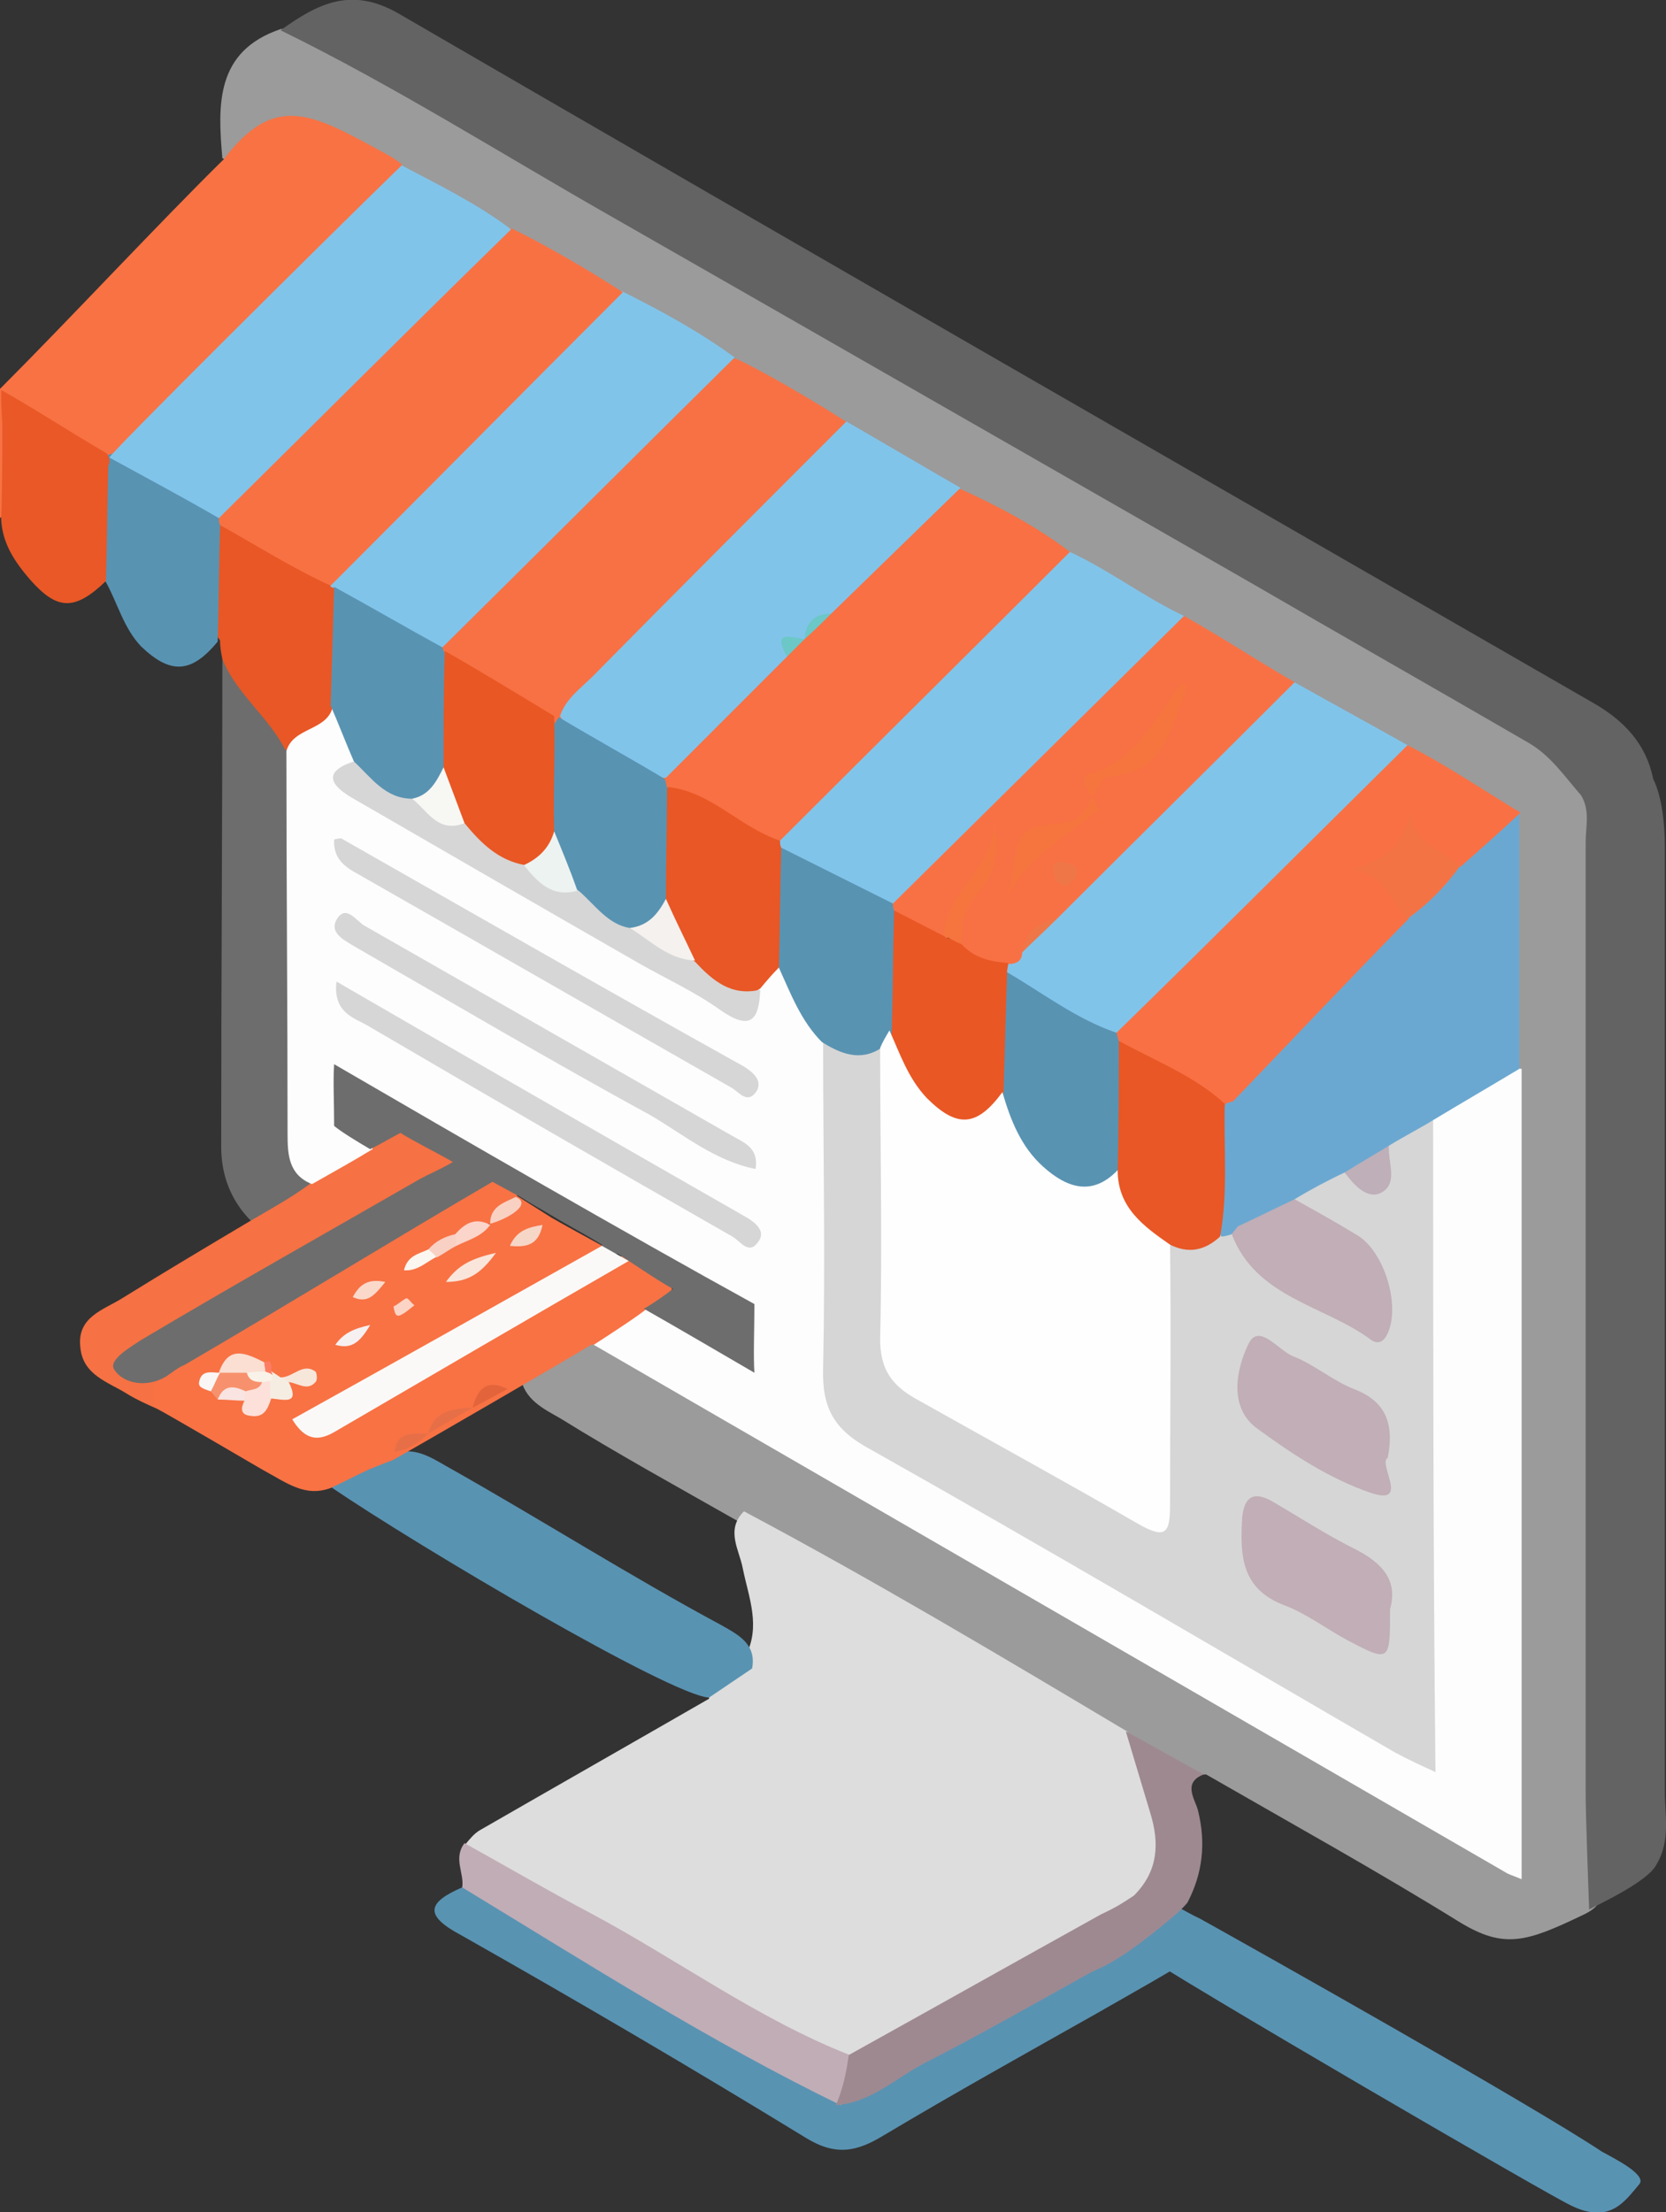<?xml version="1.0" encoding="utf-8"?>
<!-- Generator: Adobe Illustrator 22.0.1, SVG Export Plug-In . SVG Version: 6.00 Build 0)  -->
<svg version="1.1" id="Layer_1" xmlns="http://www.w3.org/2000/svg" xmlns:xlink="http://www.w3.org/1999/xlink" x="0px" y="0px"
	 viewBox="0 0 143.1 190" style="enable-background:new 0 0 143.1 190;" xml:space="preserve">
<rect x="0" y="0" width="143.1" height="190" fill="#333333" stroke="none"/>
<style type="text/css">
	.st0{fill:#9B9B9B;}
	.st1{fill:#DDDDDD;}
	.st2{fill:#F87243;}
	.st3{fill:#6D6D6D;}
	.st4{fill:#5993B2;}
	.st5{fill:#C1ADB6;}
	.st6{fill:#F67143;}
	.st7{fill:#E85725;}
	.st8{fill:#E95826;}
	.st9{fill:#F87244;}
	.st10{fill:#FDFDFE;}
	.st11{fill:#6BA8D1;}
	.st12{fill:#F77144;}
	.st13{fill:#81C4EA;}
	.st14{fill:#F87143;}
	.st15{fill:#F87043;}
	.st16{fill:#F97044;}
	.st17{fill:#F87145;}
	.st18{fill:#9E8991;}
	.st19{fill:#636363;}
	.st20{fill:#FBF9F7;}
	.st21{fill:#FCE0D9;}
	.st22{fill:#F7916D;}
	.st23{fill:#FADFD2;}
	.st24{fill:#FAE5DA;}
	.st25{fill:#FAD9CA;}
	.st26{fill:#F7E6DA;}
	.st27{fill:#F6D6C6;}
	.st28{fill:#E66F47;}
	.st29{fill:#F6F0F1;}
	.st30{fill:#F6EDE2;}
	.st31{fill:#FBD4CA;}
	.st32{fill:#FBF6EF;}
	.st33{fill:#E3643B;}
	.st34{fill:#F9D1C3;}
	.st35{fill:#FAF6F6;}
	.st36{fill:#FBD4C5;}
	.st37{fill:#F9E4E1;}
	.st38{fill:#F8D0C4;}
	.st39{fill:#FC7D63;}
	.st40{fill:#D6D6D6;}
	.st41{fill:#C1AEB6;}
	.st42{fill:#F47345;}
	.st43{fill:#BEAFB8;}
	.st44{fill:#E95724;}
	.st45{fill:#6CC7C7;}
	.st46{fill:#E95725;}
	.st47{fill:#EF7647;}
	.st48{fill:#F6743E;}
	.st49{fill:#F9F2E8;}
	.st50{fill:#F7F7F4;}
	.st51{fill:#FEFEFE;}
	.st52{fill:#F4F1EE;}
	.st53{fill:#EDF3F1;}
	.st54{display:none;fill:none;stroke:#000000;stroke-miterlimit:10;}
</style>
<path class="st0" d="M103.6,152.4c7.3,4.2,14.7,8.3,21.8,12.7c3.8,2.3,5.7,1.7,10.5-0.6c3.1-1.4,1.1-3.3,1.1-5c0-29.8,0-59.7,0-89.5
	c-0.3-3.6-2.8-5.7-5.7-7.4c-17.9-10.4-35.9-20.7-53.8-31.1C62.6,22.9,47.8,14.4,33,5.8c-2.8-1.6-5.3-3.9-8.9-3.3
	c-5.6,1.9-5.4,6.5-5,11.1c1.9,0.6,3-0.7,4.1-1.9c1.4-1.4,2.7-1.5,4.3-0.5c2.2,1.4,4.5,2.7,6.7,4c2.9,1.8,6.1,3.2,9,5.1
	c3.3,1.6,6.3,3.7,9.5,5.5c3.3,2,6.7,3.8,10,5.8c3.3,1.6,6.3,3.8,9.5,5.5c3.3,2,6.7,3.8,10,5.8c3.1,1.6,6.1,3.4,9.1,5.2
	c3.3,1.6,6.1,4,9.5,5.5c3.4,1.8,6.7,3.7,9.9,5.8c3.1,1.9,6.4,3.7,9.6,5.5c2.2,1.1,4.4,2.4,6.5,3.7c1.2,0.7,2.4,1.4,2.5,3
	c-0.5,6.5-0.2,13-0.2,19.4c0.5,2.1,0,4.2,0,6.3c0.1,19.1,0,38.2,0,57.2c0,4.4-0.2,4.5-4,2.3c-22.4-12.9-44.8-25.7-67.1-38.7
	c-2.2-1.3-4.3-2.6-6.7-3.3c-2.8-0.1-5.2,0.7-6.6,3.4c0.3,2,2,2.8,3.4,3.6c5,3.1,10.1,5.9,15.2,8.8c11,6.2,21.8,12.6,32.7,18.9
	C98.6,150.7,100.7,152.5,103.6,152.4z"/>
<path class="st1" d="M96.8,148.7c-10.9-6.5-21.8-13-32.9-18.9c-1.6,1.6-0.4,3.3-0.1,4.9c0.5,2.5,1.6,5,0.2,7.6
	c-1.2,1-2.9,1.6-3.1,3.6c-6.6,3.8-13.1,7.5-19.7,11.3c-0.5,0.3-0.9,0.8-1.3,1.3c0.7,1.2,1.6,2.2,2.8,2.9c8.5,4.9,17,9.8,25.5,14.6
	c1.4,0.8,2.9,1.5,4.5,1.5c2.5-0.2,4.4-1.7,6.4-2.8c5.3-3.1,10.7-5.8,15.8-9.2c1-0.8,2.3-1.3,3.3-2.1
	C101.6,159.2,101,153.8,96.8,148.7z"/>
<path class="st2" d="M34.5,14.1c-0.4-0.3-0.8-0.6-1.2-0.8c-6.4-3.5-9.6-5.5-14.1,0.4C13.9,18.9,5.8,27.6,0,33.4c0,4,0,4.8,0,11.1
	c2.5-2.1,0.5-5.3,2-7.9c2.4,0.7,4.3,2.6,6.9,2.7c1.9,0,3.3-1.1,4.5-2.4c6.3-6.4,12.8-12.6,19.1-19.1C33.5,16.9,34.7,15.9,34.5,14.1z
	"/>
<path class="st3" d="M19.1,56.6c0,14-0.1,27.9-0.1,41.9c0,2.4,0.8,4.6,2.6,6.4c3.6,0.7,5.1-0.6,5.2-4.5c-0.9-3.7-0.4-7.4-0.5-11.2
	c-0.2-7.8,0.3-15.7-0.3-23.5C24.5,62.1,23,58.4,19.1,56.6z"/>
<path class="st4" d="M39.7,162.1c-3,1.3-3.3,2.4-0.1,4.1c9.9,5.6,19.8,11.4,29.6,17.4c2.6,1.6,4.4,1.2,6.7-0.2
	c6.2-3.7,12.5-7.2,18.7-10.7c0.3-0.2,8.4-4.7,8.5-5.1c0.2-0.6-2.4-1.2-2.6-1.8c-0.3-0.5-6,3.3-6.5,3.1c-1.7-0.4-3.1,0.5-4.5,1.3
	c-5.1,2.8-10.1,5.8-15.1,8.6c-0.7,0.4-1.3,0.7-2.1,0.6c-8.7-4-16.5-9.5-24.9-14.1C44.9,164.1,42.8,162,39.7,162.1z"/>
<path class="st4" d="M134.9,189.4c3.4,1.7,4.7-0.4,5.9-1.8c0.7-0.8-2.1-2.2-3.2-2.8c-6-4-30-17.5-34.5-20c-1.5-0.7-2.7-1.6-4.2-2
	c-0.1,0.9-1.5,0.4-1.2,1.2c-1.5,0.5-1.3,2.1-0.9,3C101.8,170.4,133.5,188.8,134.9,189.4z"/>
<path class="st4" d="M60.9,145.8c1.2-0.8,2.5-1.7,3.7-2.5c0.4-2.1-1.2-2.9-2.6-3.7c-8-4.3-15.7-9.2-23.7-13.7
	c-1.4-0.8-2.8-1.7-4.6-1c-2.2,0.2-4,1.1-5.3,2.8C36.2,133,57.6,145.6,60.9,145.8z"/>
<path class="st5" d="M39.7,162.1c10.7,6.5,21.2,13.2,32.5,18.7c1.3-1.2,1.8-2.6,0.8-4.3c-7.9-3.1-14.8-8.2-22.3-12.2
	c-3.6-1.9-7.2-4-10.8-6C38.9,159.6,39.9,160.9,39.7,162.1z"/>
<path class="st6" d="M26.6,101.7c-1.8,1.3-3.3,2.1-5,3.1c-3.7,2.2-7.4,4.4-11.1,6.7c-1.6,1-3.9,1.6-3.6,4.2c0.2,2.4,2.4,3,4,4
	c0.8,0.5,1.7,0.9,2.6,1.3c-0.1-1.8,2.1-2.2,2.3-3.7c-1-1-2.4,0.1-3.7-0.7c6.5-3.9,12.9-7.4,19.3-11.1c1.7-1,3.5-1.9,5.1-3.1
	c1.2-0.9,3.4-1.7,2.6-3.4c-0.8-1.7-3.2-2.3-5-2c-1,0.1-1.9,0.5-2.8,1C29.9,99.4,27.3,99.4,26.6,101.7z"/>
<path class="st7" d="M19.1,56.6c1.2,3,4,5,5.4,7.8c2.6-0.1,4.1-1.7,5.1-3.9c0.7-3.1,0.7-6.2,0.1-9.4c-0.1-0.4-0.2-0.8-0.4-1.2
	c-2-2.5-4.9-3.6-7.6-5c-1.3-0.7-2.6-0.7-3.5,0.8c-0.8,3.2-1.5,6.3,0.7,9.3C18.9,55.6,19,56.1,19.1,56.6z"/>
<path class="st4" d="M18.7,55.1c0.1-3.3,0.1-6.6,0.2-9.9c0.2-0.4,0.2-0.7,0-1.1c-1.8-2.3-4.5-3.4-7-4.6c-1.1-0.5-2.6-1.1-3.6,0.4
	c-0.9,3.5-1.6,6.9,0.8,10.1c1,1.8,1.5,3.9,3,5.5C14.6,57.9,16.4,57.9,18.7,55.1z"/>
<path class="st8" d="M9.1,49.9c0.1-3.5,0.1-6.4,0.2-9.9c0.2-0.3,0.1-0.9-0.2-1.1c-2.6-1.5-6.8-4.2-9-5.4c0,1.5,0,0.9,0.1,2.9
	c0,2.7,0,5.5-0.1,8.2c0.1,2.1,1.2,3.7,2.5,5.2C4.9,52.4,6.4,52.5,9.1,49.9z"/>
<path class="st9" d="M13.5,121c0.8,0.4,9,5.2,9,5.2c0,0,0,0,0,0c2.2,1.2,3.7,2.4,5.9,1.6c1.1-0.5,2.2-1.1,3.3-1.6
	c0.5-0.2,1-0.4,1.5-0.6c0.3-0.1,0.6-0.2,0.9-0.4c1.6-0.9,14.4-8.3,16.5-9.6c0.1,0,0.1-0.1,0.2-0.1c2.1-0.2,4-0.9,5.6-2.3
	c2.1-3.1,1.9-3.7-1.8-5.5c-3.2,0.3-5.7,2.5-8.4,4c-6,3.3-11.8,6.8-17.8,10.1c6.8-4,13.6-7.9,20.4-11.8c1.3-0.7,2.8-1.1,3.3-2.8
	c-2-1.1-3.3-1.8-4.7-2.6l-3-1.9c0,0,0,0,0,0c0-0.1,0.1-0.2,0.1-0.3c-1.1-1.5-2.7-1.3-4-0.6c-8.5,4.8-17.3,9-25.2,14.8
	C14.4,118,12.3,118.9,13.5,121z M39.3,106.3C39.3,106.3,39.3,106.3,39.3,106.3c1-0.5,2-1,3-1.3c0,0,0,0,0,0
	C41.3,105.4,40.2,105.8,39.3,106.3z M37.3,107.6c0,0,0.1-0.1,0.2-0.1c0.6-0.3,1.1-0.8,1.6-1.1c-0.6,0.4-1.1,0.9-1.7,1.2
	C37.4,107.5,37.3,107.6,37.3,107.6z"/>
<path class="st10" d="M28.6,60.6c-0.4,2.2-3.4,1.8-4,3.9c0,11,0.1,22,0.1,32.9c0,1.8,0.1,3.5,2.1,4.3c2.1-1.2,3.4-1.9,5.2-3
	c0.2-1.7-2.1-2.5-1.4-4.6c2.2,0.6,4.2,1.8,6,2.9c8.2,4.9,16.7,9.2,24.7,14.5c1.4,0.9,3.1,1.6,2.7,4c-2.9-0.6-5.2-3.8-8.3-3.2
	c-1,0.8-3,2.1-4.7,3.2c26.1,15.1,52.2,30.2,78.3,45.3c0.3,0.2,0.7,0.3,1.4,0.6c0-23.3,0-46.4,0-69.6c-3.8-0.5-6.2,1.6-8.2,4.5
	c-0.6,2.4-0.6,4.9-0.6,7.4c0.1,14.3-0.2,28.7,0.1,43c0.1,2.5-0.4,3.3-2.8,1.8c-14.8-8.6-29.7-16.9-44.3-25.7c-2-1.2-2.6-2.7-2.6-4.9
	c0-8-0.1-16,0-23.9c0-1.5,0.1-3-0.4-4.4c-1.2-2.4-2.2-5-4.6-6.6c-1.1-0.1-1.8,0.5-2.4,1.3c-0.8,1.6-1.8,1.6-3.3,0.8
	C51.7,79.4,41.9,73.6,32,68c-1.4-0.8-1.5-1.8-1-3.1C30.9,63.1,30.6,61.4,28.6,60.6z"/>
<path class="st11" d="M123.1,96.2c2.5-1.5,4.9-2.9,7.4-4.4c0-7.3,0-14.6,0-21.9c-2.9-0.2-3.9,2.5-5.8,3.9c-1.6,1.6-3.1,3.2-4.7,4.7
	c-4.2,4.1-8.3,8.2-12.4,12.4c-1.3,1.3-2.7,2.7-2.8,4.7c0.3,3.3-1,6.7,0.9,9.8c2.2,1.2,3.8-0.2,5.5-1.2c1.5-1,3-1.8,4.6-2.7
	c1.4-0.7,2.5-1.8,3.9-2.3C121.1,98.4,122.6,97.8,123.1,96.2z"/>
<path class="st12" d="M72.8,36.3c-3.1-2-7.4-4.5-9.6-5.5c-1.2,0.1-2.2,0.4-3,1.3c-6.9,6.7-13.8,13.4-20.5,20.3
	c-0.9,0.9-1.7,1.8-1.8,3.2c0,0.4,0.1,0.7,0.2,1c2.9,2.4,6.1,4.1,9.2,6.1c0.6,0.1,1.1-0.1,1.5-0.4c7.4-7.2,14.7-14.6,22-21.9
	C71.8,39.2,73.3,38.2,72.8,36.3z"/>
<path class="st13" d="M38,55.6c8.4-8.3,16.7-16.6,25.1-24.9c-3-2.2-6.3-4-9.7-5.7c-1.8,0.1-2.9,1.3-4.1,2.4
	C43.1,33.8,36.9,40,30.6,46.3c-1.1,1.1-2.5,2.1-2.2,4.1l0.3,0.1C31.1,53.4,33.8,56,38,55.6z"/>
<path class="st13" d="M101.7,52.9c-3.4-1.6-6.2-3.8-9.8-5.5c-1.4-0.1-2.3,0.7-3.2,1.6C81.8,55.9,74.9,62.7,68,69.6
	c-0.7,0.7-1.4,1.5-1.6,2.5c0,0.4,0.1,0.7,0.2,1.1c3,2.2,6,4.5,9.8,5c2-0.3,3.2-1.8,4.5-3.1c6-6.4,12.7-12.1,18.7-18.5
	C100.7,55.5,102.1,54.6,101.7,52.9z"/>
<path class="st14" d="M28.4,50.3c8.4-8.4,16.7-16.8,25.1-25.2c-3.1-2-6.7-4.1-9.6-5.5c-1.5-0.1-2.5,1-3.5,1.9
	c-6.6,6.6-13.2,13.2-19.8,19.8c-0.9,0.9-1.8,1.7-1.8,3.1c0,0.2,0,0.5,0.1,0.7C21.8,46.7,25.1,48.8,28.4,50.3z"/>
<path class="st13" d="M18.8,44.5c8.4-8.3,16.7-16.6,25.1-24.8c-2.9-2.2-6.2-3.8-9.4-5.5C27.1,21.4,9.3,39.1,9.4,39.3
	C12.5,41,15.7,42.7,18.8,44.5z"/>
<path class="st15" d="M67,72.2c8.3-8.3,16.6-16.5,24.9-24.8c-2.9-2.2-6.1-3.9-9.4-5.4c-2.1,0-3.3,1.5-4.6,2.8
	c-2.4,2.3-4.7,4.7-7.1,7c-0.7,0.7-1.3,1.5-2.1,2.1c-0.3,0.2-0.5,0.4-0.7,0.7c-0.4,0.5-0.9,0.9-1.4,1.4c-3.2,3.8-7.7,6.5-10,11.1
	c0,0.4,0.2,0.7,0.4,1C60.4,69.5,62.8,72.9,67,72.2z"/>
<path class="st13" d="M120.9,64c-3.2-1.8-6.5-3.6-9.7-5.4c-1.9,0.1-3,1.7-4.2,2.9c-5.6,5.5-11,11.1-16.6,16.6c-1,1.1-2,2.2-3.2,3.1
	c-0.5,0.5-1,1-1.3,1.7c0,0.4,0,0.7,0.1,1.1c2.7,2.9,5.8,5,9.9,5.6c1.7-0.3,2.8-1.5,4-2.6c6.3-6.2,12.5-12.5,18.7-18.8
	C119.8,67,121.3,66,120.9,64z"/>
<path class="st13" d="M71.4,52.7c3.7-3.6,7.4-7.2,11.1-10.8c-3.3-1.9-6.5-3.8-9.8-5.7c-7.3,7.3-14.6,14.6-21.8,21.9
	c-1,1-2.3,1.9-2.8,3.4c2.1,3.4,5,5.4,9.1,5.3c3.5-3.5,6.9-6.9,10.4-10.4c0.2-0.8,0.9-1.1,1.5-1.5l0,0C69.6,53.9,70.4,53.1,71.4,52.7
	z"/>
<path class="st16" d="M120.9,64c-8.3,8.2-16.6,16.5-25,24.7c-0.1,0.3-0.2,0.7,0,1c2.4,2.7,5.7,4,9,5.3c0.4,0,0.7-0.2,1-0.4
	c5-5.2,10-10.5,15.1-15.7c0.4-0.9-0.1-1.6-0.4-2.4c-0.4-0.9-2.1-1.2-0.4-2.9c1.8-1.8,2,0,2.9,0.4c0.8,0.3,1.5,0.8,2.4,0.4
	c1.7-1.5,3.4-3,5.1-4.6C127,67.6,124.2,65.7,120.9,64z"/>
<path class="st17" d="M90.8,78.9c6.8-6.8,13.6-13.5,20.4-20.3c-3.6-2.1-6.3-3.9-9.5-5.7c-8.3,8.2-16.7,16.5-25,24.7
	c-0.2,0.2-0.2,0.4-0.2,0.6c0,0.2,0.1,0.3,0.1,0.3c1.3,1.4,2.6,2.6,4.7,2.3c0.9-2.6,2.4-4.9,3.9-7.2c0.1-0.5-0.7-0.1-0.2,0
	c-0.7,2.9-4.2,4.8-2.7,8.4c1.2,1.5,2.6,1.9,4.3,0.8c0.6,0,1.2-0.2,1.2-1C88.6,80.7,89.6,79.7,90.8,78.9z"/>
<path class="st18" d="M72.9,176.5c7.2-4,14.5-8.1,21.7-12.1c1.3-0.6,1.9-1,2.8-1.6c0,0,0,0,0,0c2.1-2.1,2.2-4.5,1.4-7.1
	c-0.7-2.3-1.4-4.7-2.1-7c2.2,1.2,4.5,2.5,6.7,3.7c-1.9,0.7-0.7,2.2-0.5,3.1c0.7,2.8,0.4,5.4-0.9,7.9c-0.4,0.5-1.1,1.1-1.1,1.1
	c-3.2,2.7-5.1,4-7,4.8c-0.1,0-0.1,0.1-0.2,0.1c-4.7,2.6-9.4,5.3-14.3,7.8c-2.5,1.3-4.6,3.4-7.6,3.6C72.4,179.4,72.7,178,72.9,176.5z
	"/>
<path class="st19" d="M34.3,1.2C68.4,21,102.7,40.7,136.9,60.4c2.6,1.5,4.5,3.5,5.1,6.5c0.8,1.6,1,4.1,1,5.8c0,27.1,0,54.2,0,81.3
	c0,1.8,0.5,4.1-0.7,6.1c-0.7,1.5-5.1,3.5-5.8,3.9c-0.1-2.6-0.3-8.4-0.3-9.8c0-27.3,0-54.6,0-81.9c0-1.3,0.4-2.7-0.4-4
	c-1.4-1.6-2.6-3.4-4.5-4.5c-8.1-4.7-16.2-9.3-24.3-14C89,39.5,70.9,29.1,52.7,18.7C43.2,13.3,33.9,7.4,24.1,2.6
	C27.3,0.3,30.2-1.2,34.3,1.2z"/>
<path class="st3" d="M55.3,112.4c3,1.7,6.4,3.7,9.5,5.5c-0.1-1.3,0-4,0-5.9c-10.9-6-25.1-14.2-36.1-20.6c-0.1,1.4,0,3.3,0,5.3
	c0.6,0.5,1.9,1.3,3.1,2c1-0.5,2-1.1,2.6-1.4c0.9,0.6,3.5,1.9,4.5,2.5c-1,0.6-2,1-2.9,1.5c-8,4.6-16,9.1-23.9,13.8
	c-0.9,0.6-2.8,1.7-2.3,2.5c0.8,1.3,2.9,1.6,4.5,0.6c0.6-0.4,0.9-0.7,1.6-1c8.4-4.9,18-10.8,26.4-15.7c0.9,0.5,2.4,1.3,2.4,1.3
	c1.1,0.7,1.7,1,2.7,1.6l0,0c1.3,0.8,2.7,1.5,4.3,2.5c0.1,1.4,0.5,0.6,1.4,0.8c1.1,0.7,3.1,2.1,4.7,3
	C57.3,111.1,56.2,111.9,55.3,112.4z"/>
<path class="st20" d="M54,108.3c-0.7-0.4-1.6-0.9-2.3-1.3c-8.9,5-17.6,9.9-26.6,14.9c1.1,1.8,2.2,1.9,3.6,1.1
	C37.1,118.1,45.5,113.2,54,108.3z"/>
<path class="st21" d="M21,120.3c-0.3,0.6-0.4,1.2,0.5,1.3c1.2,0.2,1.5-0.6,1.8-1.5c0.4-0.4,0.5-0.9,0.3-1.5c-0.3-0.3-0.6-0.4-1-0.4
	c-0.8,0.1-1.4,0.4-1.8,1.1C20.7,119.7,20.8,120,21,120.3z"/>
<path class="st22" d="M21.1,119.5c0.5-0.2,1.2-0.1,1.4-0.8c-0.3-0.7-0.9-1.1-1.6-1.4c-0.8-0.1-1.5,0-2.1,0.6l0.1,0
	c-0.4,0.5-1.3,0.7-0.8,1.6c0.2,0.2,0.4,0.5,0.6,0.7C19.5,119.9,20.2,119.6,21.1,119.5z"/>
<path class="st23" d="M18.8,117.9c0.8,0,1.6,0,2.4,0c0.5,0.5,1,0.4,1.5,0.1c0.2-0.4,0.2-0.7,0-1C21.1,116.2,19.6,115.5,18.8,117.9z"
	/>
<path class="st24" d="M42.6,107.6c-2.1,0.5-3.2,1-4.3,2.5C40.2,110.1,41.3,109.4,42.6,107.6z"/>
<path class="st25" d="M33.1,110.1c-1.5-0.3-2.2,0.2-2.8,1.3C31.6,112,32.2,111.2,33.1,110.1z"/>
<path class="st26" d="M24.8,118.7c0.8,0.1,1.6,0.8,2.3,0c0.2-0.2,0.1-0.8,0-0.9c-1.1-0.8-1.9,0.5-3,0.5
	C24.3,118.6,24.5,118.8,24.8,118.7z"/>
<path class="st27" d="M46.6,105.2c-1.1,0.2-2.2,0.4-2.8,1.8C45.5,107.2,46.3,106.7,46.6,105.2C46.6,105.1,46.6,105.2,46.6,105.2z"/>
<path class="st28" d="M36.8,123.1c1.3-0.7,2.5-1.5,3.8-2.2C39,121,37.3,121.1,36.8,123.1z"/>
<path class="st29" d="M28.8,115.5c1.4,0.4,2.1-0.2,3-1.7C30.4,114.1,29.5,114.5,28.8,115.5z"/>
<path class="st30" d="M24.8,118.7c-0.2-0.1-0.4-0.3-0.7-0.4c-0.3-0.2-0.6-0.4-0.9-0.6c-0.1,0.1-0.2,0.3-0.3,0.4
	c0.1,0.1,0.2,0.3,0.3,0.4c0,0.5,0,1,0,1.6C24.4,120.2,25.8,120.7,24.8,118.7z"/>
<path class="st31" d="M42.1,105.2c-1.3-0.7-2.2-0.1-3,0.8c-0.3,0.4-0.3,0.7,0.1,1C40.2,106.5,41.4,106.2,42.1,105.2L42.1,105.2z"/>
<path class="st32" d="M36.8,107.3c-0.8,0.4-1.8,0.5-2.1,1.8c1.2,0.1,2-0.8,2.9-1.2C37.6,107.4,37.6,106.9,36.8,107.3z"/>
<path class="st28" d="M33.9,124.7c1.2-0.2,2.1-0.8,2.9-1.6C35.6,123.2,34.1,122.8,33.9,124.7z"/>
<path class="st33" d="M40.6,120.9c1-0.5,2-1.1,3-1.6C41.8,118.4,41,119.3,40.6,120.9z"/>
<path class="st34" d="M44.3,102.8c-1,0.5-2.2,0.8-2.2,2.3c0,0,0,0,0,0c1.2-0.3,3.5-1.5,2.4-2.2C44.1,102.7,44.3,102.8,44.3,102.8z"
	/>
<path class="st35" d="M18.1,119.5c0.3-0.5,0.5-1.1,0.8-1.6c-0.7,0-1.6-0.3-1.8,0.8C17,119.2,17.6,119.3,18.1,119.5z"/>
<path class="st36" d="M33.8,112.2c0.1,0.6,0.2,1,0.7,0.7c0.4-0.2,0.7-0.5,1.1-0.8c-0.3-0.2-0.5-0.6-0.7-0.6
	C34.5,111.7,34.1,112.1,33.8,112.2z"/>
<path class="st37" d="M21.1,119.5c-1-0.5-1.9-0.6-2.4,0.7c0.8,0,1.6,0.1,2.3,0.1C21,120,21.1,119.8,21.1,119.5z"/>
<path class="st38" d="M36.8,107.3c0.2,0.2,0.5,0.4,0.7,0.7c0.6-0.3,1.1-0.7,1.7-1c0-0.3-0.1-0.7-0.1-1
	C38.2,106.2,37.4,106.6,36.8,107.3z"/>
<path class="st39" d="M22.7,117c0,0.3,0.1,0.6,0.1,0.8c0.1,0.4,0.3,0.5,0.6,0.3c0-0.1-0.1-0.3-0.1-0.4
	C23.3,117.3,23.4,116.7,22.7,117z"/>
<path class="st4" d="M38,55.6c-3.1-1.7-6.2-3.5-9.3-5.2c-0.1,3.4-0.2,6.8-0.3,10.2c0.7,1.6,1.3,3.2,2,4.8c0.4,3.2,2.6,4,5.4,4
	c2-0.5,2.9-1.9,3.6-3.7c0.4-3.2,1.3-6.5-1.1-9.3C38.2,56.1,38.1,55.9,38,55.6z"/>
<path class="st40" d="M123.1,96.2c-0.6,0.4-2.5,1.4-3.8,2.2c-1,1.2-1.5,3.2-3.8,2.3c-1.3,0.6-3,1.5-4.3,2.3
	c-0.1,2.5,2.3,2.7,3.7,3.6c1.8,1.1,3.2,2.3,3.2,4.7c0,1.8-0.6,2.3-2.3,1.4c-3.5-1.9-7-3.8-9.7-6.9c-0.3-0.2-0.7-0.3-1-0.3
	c-1.8,0.4-3.8,0.1-5.2,1.7c-1.4,5.4-0.5,10.9-0.7,16.3c-0.2,6.6-0.1,6.6-5.8,3.4c-4.5-2.5-8.8-5.3-13.2-7.8
	c-2.1-1.2-2.9-2.8-2.9-5.2c0-5.9,0-11.7,0-17.6c0-2,0-4-0.7-5.9c-1.8-1.6-3.8-1.9-5.9-1c0,9.4,0.2,18.7,0,28.1
	c-0.1,3.4,0.9,5.3,4.1,7c15.1,8.5,30,17.3,45,26c1.1,0.6,2.2,1.1,3.5,1.7C123.1,133.4,123.1,114.8,123.1,96.2z"/>
<path class="st4" d="M70.6,89.5c1.6,1,3.3,1.7,5.1,0.5c1-0.3,1.5-1,1.9-1.9c0.6-3.4,1.3-6.8-0.8-9.9c-0.1-0.2-0.1-0.4-0.1-0.6
	c-3.2-1.6-6.4-3.2-9.6-4.8c-2.4,3-2.5,6.9-0.2,10.3C67.9,85.3,68.8,87.7,70.6,89.5z"/>
<path class="st7" d="M66.9,83.1c0.1-3.4,0.1-6.9,0.2-10.3C67,72.6,67,72.4,67,72.2c-3.4-1.1-5.9-4.2-9.6-4.6c-2.9,2.6-1.6,5.9-1.5,9
	c0.7,2.3,1.7,4.4,2.8,6.5c1.9,1.8,3.7,3.7,6.6,1.8C65.8,84.3,66.3,83.7,66.9,83.1z"/>
<path class="st40" d="M64.9,100.4c0.3-1.9-1.1-2.3-2.1-2.9c-10.5-6-21-12-31.5-18c-0.7-0.4-1.6-1.9-2.4-0.5
	c-0.6,1.1,0.6,1.7,1.4,2.2c8.5,4.9,17,9.9,25.6,14.6C58.8,97.5,61.4,99.7,64.9,100.4z"/>
<path class="st40" d="M28.9,84.3c-0.3,2.7,1.5,3.1,2.7,3.8c10.4,6.1,20.8,12.1,31.3,18.1c0.7,0.4,1.4,1.6,2.2,0.5
	c0.7-0.9-0.1-1.6-0.9-2.1C52.5,97.9,40.8,91.2,28.9,84.3z"/>
<path class="st40" d="M65.3,85c-2.5,0.6-4.1-0.8-5.6-2.4c-1.7-1.1-3-2.9-5-3.6C53,78.1,51.8,76.7,50,76c-1.7-0.4-3.1-1.2-4.4-2.3
	c-1.9-1-3.5-2.4-5.4-3.5c-1.6-0.4-3.2-1.2-4.8-1.6c-2.3,0-3.5-1.8-5-3.2c-2.8,0.9-1.9,2.1-0.2,3.1c8.3,4.8,16.6,9.6,24.8,14.3
	c2.3,1.3,4.7,2.4,6.8,3.9C64.5,88.6,65.2,87.6,65.3,85z"/>
<path class="st40" d="M28.7,72.1c-0.1,1.7,1,2.4,2.1,3c10.7,6.1,21.3,12.2,32,18.3c0.7,0.4,1.4,1.5,2.2,0.3c0.5-0.9-0.3-1.6-1.1-2.1
	C52.4,85.2,40.9,78.6,29.3,72C29.3,72,29.1,72,28.7,72.1z"/>
<path class="st41" d="M105.8,106c2.1,5.5,8,6.1,12,9.1c0.6,0.4,1.1,0.1,1.4-0.6c1.1-2.4-0.3-7-2.6-8.4c-1.8-1.1-3.6-2.1-5.4-3.1
	c-1.5,0.7-3.1,1.5-4.6,2.2C106.2,105.4,105.8,105.5,105.8,106z"/>
<path class="st42" d="M125.4,74.4c-1.3-1.5-3.9-1.7-4.2-4.7c-1.2,3.3-1.7,3.7-5,5c2.9,0.4,3.1,2.9,4.7,4.2
	C122.6,77.7,124.1,76.2,125.4,74.4z"/>
<path class="st43" d="M115.5,100.7c0.8,1.1,2,2.4,3.2,1.7c1.4-0.8,0.5-2.6,0.6-4C118.5,98.9,117.1,99.7,115.5,100.7z"/>
<path class="st11" d="M105.8,106c0.2-0.3,0.5-0.6,0.7-0.9c-1.4-3.4-0.2-7-0.7-10.5c-0.2,0.1-0.4,0.1-0.5,0.2
	c-2.7,3.7-2.4,7.6-0.4,11.4C105.2,106.2,105.5,106.1,105.8,106z"/>
<path class="st4" d="M49.7,76.5c1.4,1.2,2.5,2.9,4.4,3.2c2.2,0.5,3.2-0.3,3.1-2.5c0-3.2,0.1-6.4,0.1-9.6c-0.1-0.2-0.1-0.5-0.2-0.7
	c-3-1.8-6.1-3.5-9.1-5.3c-0.2,0.3-0.4,0.6-0.6,0.9c-2.5,2.4-1.4,5.4-1.3,8.3C47,72.8,47.3,75.3,49.7,76.5z"/>
<path class="st44" d="M47.6,71.4c-0.1-3,0.1-6.9,0-9.9c-3.8-2.3-6.6-4-9.4-5.6c-0.1,3.2-0.1,6.8-0.1,10c-0.2,1.9-0.8,4,1.8,4.8
	c1.4,1.7,2.9,3.2,5.2,3.6C47.5,74.7,47.6,73.2,47.6,71.4z"/>
<path class="st45" d="M69.1,54.9c-1.2-0.2-2.8-0.8-1.5,1.5C68.1,55.9,68.6,55.4,69.1,54.9z"/>
<path class="st45" d="M71.4,52.7c-1.5,0-2.2,0.8-2.3,2.2C69.9,54.2,70.7,53.4,71.4,52.7z"/>
<path class="st4" d="M96.1,89.4C96,89.2,96,89,95.9,88.7c-3.5-1.2-6.3-3.4-9.4-5.2c-2.9,2.9-1.3,6.6-1.5,9.9
	c0.6,2.8,1.7,5.4,3.8,7.5c3,2.9,5.6,2.7,8.3-0.6C97.8,96.6,98.4,92.9,96.1,89.4z"/>
<path class="st46" d="M86.2,93.8c0.1-3.4,0.2-6.8,0.3-10.3c0-0.3,0.1-0.5,0.1-0.8c-1.5-0.1-2.9-0.4-4-1.6c-0.3-0.6-1.1-0.3-1.5-0.7
	c-1.4-0.7-2.9-1.5-4.3-2.2c-0.1,3.4-0.1,6.9-0.2,10.3c-0.4,3.1,0.8,5.5,3.1,7.4C82.6,98.3,85,97.4,86.2,93.8z"/>
<path class="st47" d="M90.8,78.9c-1.7,0.3-2.7,1.2-3,2.9C88.8,80.8,89.8,79.9,90.8,78.9z"/>
<path class="st7" d="M96.1,89.4c0,3.7,0,7.4-0.1,11.1c-0.1,3.9,1,5.3,4.5,6.4c1.6,0.8,3,0.5,4.3-0.7c0.7-3.8,0.3-7.6,0.4-11.4
	C102.6,92.4,99.2,91.1,96.1,89.4z"/>
<path class="st48" d="M93.8,68.4c-0.3,0.5-0.5,1.2-1,1.6c-1.5,1.4-4.5,0-5.4,2.5c-0.6,1.8-0.2,3.9-1.6,5.6c2-3.9,5.3-6.1,8.6-8.5
	C94.5,69.6,94,68.8,93.8,68.4L93.8,68.4z"/>
<path class="st48" d="M93.8,68.4c0.5-0.6,0.9-1.6,1.4-1.7c4.9-0.2,5.4-4.4,6.8-7.7c-0.2-0.1-0.6-0.3-0.6-0.2c-2.3,2.9-3.8,6.6-8,7.7
	C92.9,66.6,93.2,67.8,93.8,68.4L93.8,68.4z"/>
<path class="st48" d="M81.1,80.4c0.5,0.2,1,0.5,1.5,0.7c-0.2-1.7,0.4-3.2,1.5-4.5c1.3-1.6,1.9-3.4,1.3-5.6
	C85.1,74.8,81.1,76.6,81.1,80.4z"/>
<path class="st47" d="M91.7,76.1c0.2-0.3,0.7-0.6,0.8-1c0.1-0.8-0.6-0.9-1.2-1.1c-0.6-0.1-1,0.2-0.8,0.8
	C90.5,75.3,90.7,76,91.7,76.1z"/>
<path class="st49" d="M23.4,118.1c-0.2-0.2-0.4-0.2-0.6-0.3c-0.5,0-1,0-1.6,0.1c0.2,0.7,0.7,0.8,1.3,0.8c0.3,0,0.5-0.1,0.8-0.1
	C23.3,118.4,23.4,118.2,23.4,118.1z"/>
<path class="st50" d="M39.9,70.7c-0.6-1.6-1.2-3.2-1.8-4.8c-0.6,1.2-1.2,2.4-2.7,2.7C36.7,69.6,37.6,71.6,39.9,70.7z"/>
<path class="st51" d="M100.5,106.9c-2.3-1.6-4.5-3.2-4.5-6.4c-2.2,2.3-4.4,1.5-6.4-0.3c-1.9-1.7-2.8-4-3.5-6.4
	c-2.2,3-3.9,3.1-6.5,0.5c-1.6-1.7-2.3-3.8-3.2-5.8c-0.3,0.5-0.6,1-0.8,1.5c0,8.3,0.2,16.7,0,25c0,2.5,0.9,3.9,3,5.1
	c6.4,3.6,12.8,7.1,19.2,10.8c2.3,1.3,2.7,0.8,2.7-1.6C100.5,121.9,100.6,114.4,100.5,106.9z"/>
<path class="st41" d="M119.2,125.2c0.6-3.1-0.3-4.9-2.9-5.9c-1.8-0.7-3.4-2.1-5.2-2.8c-1.3-0.5-3-3-3.9-1c-1,2.1-1.7,5.4,0.8,7.2
	c3,2.2,6.2,4.3,9.7,5.5C121.2,129.4,118.3,125.7,119.2,125.2z"/>
<path class="st41" d="M119.4,138.2c0.7-2.5-0.7-4-3.1-5.2c-2.4-1.2-4.7-2.7-7.1-4.1c-1.5-0.8-2.3-0.4-2.5,1.4
	c-0.2,3.3-0.1,6.2,3.7,7.6c1.8,0.7,3.4,1.9,5.2,2.9C119.4,142.8,119.4,142.8,119.4,138.2z"/>
<path class="st52" d="M57.2,77.2c-0.7,1.3-1.5,2.3-3.1,2.5c1.8,1.1,3.3,2.7,5.6,2.8C58.9,80.8,58,79,57.2,77.2z"/>
<path class="st53" d="M47.6,71.4c-0.4,1.4-1.3,2.3-2.6,2.9c1.2,1.5,2.4,2.8,4.6,2.2C49,74.8,48.3,73.1,47.6,71.4z"/>
<path class="st54" d="M0,65.6v93.6c0,0-0.8,1.3,3.2,3.5c4,2.2,9.4,3.5,9.4,3.5s4.6-1.1,8.1-3.5c3.5-2.4,18.3-11.3,18.3-11.3
	s-1.3,6.5-1.1,8.4c0.3,1.9,1.1,3.2,1.1,3.2L0,186.5l5.2,3.2l34-19.7l3-0.8l25.4,15.1c0,0,3,1.3,4.9,0c1.9-1.3,32.9-21.9,32.9-21.9
	l-2.1-1.3l-0.1-4.3l-18.6-10.6l28.1-17l2.2-1.6c0,0,4-0.8,5.9-1.9s14.3-8.6,14.3-8.6s1.1-2.2,0-4.3c-1.1-2.2-14.3-8.6-14.3-8.6
	s2.2-0.3,2.7-3.8c0.5-3.5,0-45.1,0-45.1s1.9,3.2,4.3,1.9c2.4-1.3,5.4-6.2,5.4-7.8s0.1,3.2,2.4,2.7s6-3.8,7.1-7
	c1.1-3.2,0-11.9,0-11.9l-19.4-20V5.2c0,0-2.4-2.4-4.9-3.8s-6.5-3-6.5-3L41.3,38.4L4.6,60C4.6,60,0,61.9,0,65.6z"/>
</svg>
